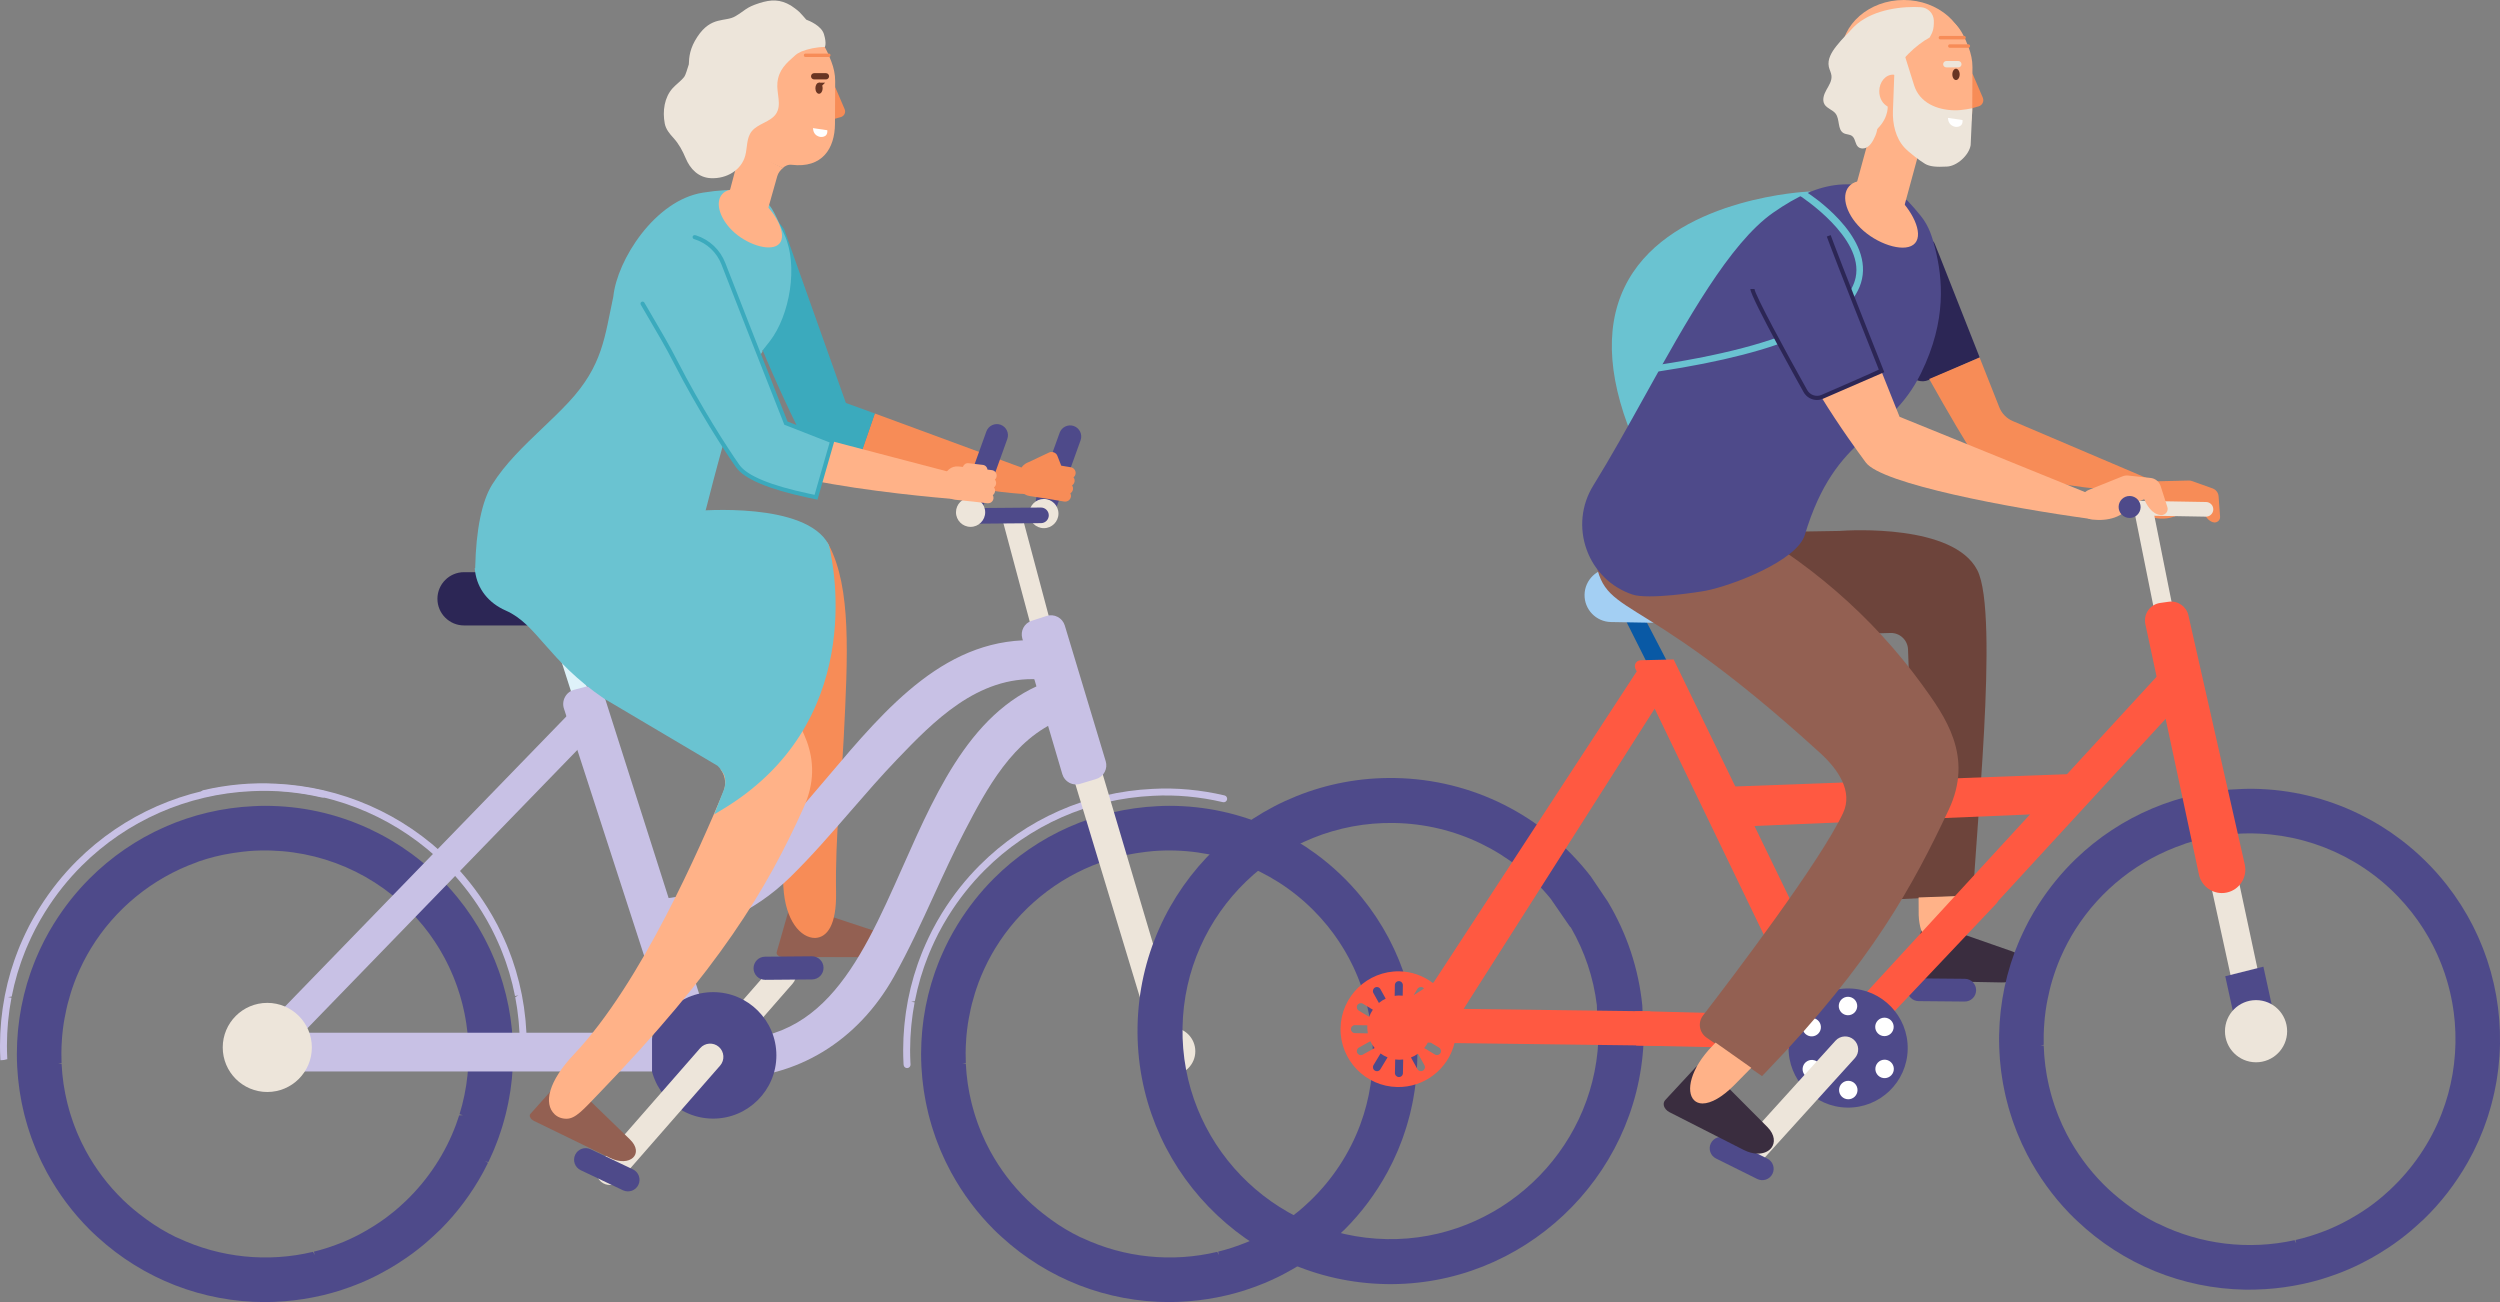 <?xml version="1.0" encoding="utf-8"?>
<!-- Generator: Adobe Illustrator 16.0.0, SVG Export Plug-In . SVG Version: 6.00 Build 0)  -->
<!DOCTYPE svg PUBLIC "-//W3C//DTD SVG 1.1//EN" "http://www.w3.org/Graphics/SVG/1.1/DTD/svg11.dtd">
<svg version="1.1" id="Layer_1" xmlns="http://www.w3.org/2000/svg" xmlns:xlink="http://www.w3.org/1999/xlink" x="0px" y="0px"
	 width="1687.164px" height="878.736px" viewBox="0 0 1687.164 878.736" enable-background="new 0 0 1687.164 878.736"
	 xml:space="preserve">
<rect x="0" y="0" width="1687.164" height="878.736" fill="#808080" stroke="none"/>
<g>
	<g>
		<g>
			<g>
				<path fill="#F78C57" d="M692.88,316.826l-102.488-37.771l-11.133,32.284c33.049,10.132,87.152,21.34,114.641,22.151
					L692.88,316.826z"/>
			</g>
			<g>
				<path fill="#C8C1E5" d="M352.813,717.092c-1.424-0.101-2.41-0.994-2.324-2.278c0.038-0.47,0.079-1.085,0.079-1.085
					c0.141-2.841,0.219-5.685,0.217-8.528c0.002-2.641-0.073-5.231-0.188-7.819l-0.107-1.779c-0.116-2.057-0.258-4.097-0.443-6.129
					l-0.192-1.896c-0.21-2.057-0.461-4.118-0.746-6.164l-0.226-1.58c-0.345-2.307-0.731-4.596-1.169-6.873l2.151-1.249l-2.297,0.452
					c-1.043-5.303-2.334-10.567-3.842-15.635l-0.31-0.986c-0.633-2.09-1.306-4.16-2.014-6.203l-0.808-2.264
					c-0.578-1.592-1.182-3.186-1.812-4.77l-1.125-2.809c-0.566-1.348-1.164-2.687-1.765-4.028c-1.184-2.641-2.428-5.261-3.75-7.851
					l-0.542-1.086c-0.829-1.602-1.71-3.182-2.596-4.762l-0.826-1.478c-0.954-1.655-1.929-3.296-2.935-4.922l-0.479-0.762
					c-7.045-11.25-15.345-21.653-24.666-30.914c-30.545-30.337-71.127-48.144-114.272-50.136
					c-15.964-0.876-32.106,0.669-47.615,4.289c-1.256,0.299-2.516-0.488-2.81-1.752c-0.293-1.256,0.489-2.513,1.75-2.812
					c15.943-3.716,32.667-5.313,48.914-4.399c44.283,2.047,85.962,20.33,117.335,51.492c9.572,9.507,18.098,20.191,25.333,31.751
					l0.486,0.772c1.04,1.684,2.042,3.359,3.014,5.057l0.744,1.32c1.02,1.819,1.927,3.449,2.779,5.094l0.554,1.11
					c1.359,2.669,2.643,5.36,3.854,8.071c0.617,1.371,1.229,2.748,1.815,4.143l1.154,2.88c0.645,1.63,1.268,3.264,1.863,4.907
					l0.828,2.321c0.729,2.106,1.42,4.231,2.071,6.374l0.315,1.018c1.55,5.207,2.881,10.613,3.951,16.063l0.151,0.822
					c0.447,2.331,0.845,4.688,1.201,7.057l0.172,1.225c0.353,2.502,0.607,4.617,0.826,6.744l0.198,1.947
					c0.188,2.086,0.338,4.179,0.452,6.289l0.11,1.829c0.123,2.651,0.195,5.317,0.195,8.001c0,2.943-0.078,5.869-0.224,8.787
					l-0.051,0.755C355.095,715.949,354.04,717.092,352.813,717.092z"/>
			</g>
			<g>
				<g>
					<path fill="#4E4A8A" d="M703.94,345.342c-3.889-1.395-5.926-5.719-4.527-9.609l15.706-43.684
						c1.399-3.887,5.723-5.922,9.609-4.523c3.889,1.398,5.924,5.719,4.527,9.605l-15.706,43.688
						C712.152,344.705,707.826,346.744,703.94,345.342z"/>
				</g>
				<g>
					<circle fill="#EDE5DA" cx="704.468" cy="346.591" r="9.852"/>
				</g>
			</g>
			<g>
				<path fill="#EDE5DA" d="M689.287,346.353l-13.768,0.619l24.21,90.421c1.02,3.869,4.575,6.215,7.903,5.203l0.684-0.209
					c3.327-1.012,5.217-5.008,4.199-8.881L689.287,346.353z"/>
			</g>
			<g>
				<path fill="#4E4A8A" d="M702.564,353.051l-43.507,0.363c-2.897,0.021-5.287-2.328-5.31-5.225
					c-0.025-2.897,2.326-5.289,5.223-5.311l43.508-0.363c2.897-0.024,5.287,2.324,5.312,5.221
					C707.812,350.638,705.461,353.025,702.564,353.051z"/>
			</g>
			<g>
				<path fill="#4E4A8A" d="M654.485,344.467c-3.888-1.396-5.926-5.724-4.527-9.609l15.706-43.684
					c1.397-3.887,5.721-5.923,9.609-4.527c3.888,1.398,5.924,5.723,4.527,9.609l-15.706,43.684
					C662.696,343.826,658.372,345.861,654.485,344.467z"/>
			</g>
			<g>
				<circle fill="#EDE5DA" cx="655.013" cy="345.712" r="9.852"/>
			</g>
			<g>
				<g>
					<g>
						<g>
							<g>
								<path fill="#936052" d="M592.05,628.834l-53.183-17.525c-2.621-0.861-5.808,0.129-6.333,1.969l-8.369,29.309
									c-0.488,1.705,1.578,3.277,4.312,3.281l56.987,0.071C600.436,645.957,605.344,633.211,592.05,628.834z"/>
							</g>
						</g>
					</g>
				</g>
			</g>
			<path fill="#F78C57" d="M559.4,367.906l-1.061-2.029l-42.186,38.752l0.057,0.843c0.094,1.381,9.371,138.571,12.469,193.139
				c1.286,22.7,11.646,34.384,21.37,34.384c8.165-0.295,14.567-8.694,14.183-30.82c-0.664-38.221,3.579-72.926,5.14-103.729
				C572.248,441.668,574.521,396.827,559.4,367.906z"/>
			<g>
				<path fill="#EDE5DA" d="M469.733,724.771c-3.707-3.238-4.087-8.922-0.847-12.631l52.654-60.223
					c3.24-3.709,8.924-4.09,12.631-0.851c3.705,3.242,4.086,8.926,0.846,12.631l-52.654,60.226
					C479.122,727.629,473.438,728.014,469.733,724.771z"/>
			</g>
			<g>
				<path fill="#4E4A8A" d="M548.034,660.994l-31.608,0.266c-4.315,0.036-7.844-3.43-7.88-7.748
					c-0.037-4.316,3.431-7.844,7.746-7.879l31.61-0.268c4.315-0.035,7.842,3.432,7.878,7.748
					C555.818,657.431,552.349,660.958,548.034,660.994z"/>
			</g>
			<g>
				<path fill="#C8C1E5" d="M715.313,457.385c-56.443,15.72-81.671,72.572-106.072,127.552
					c-29.56,66.597-57.479,129.481-137.927,114.149c-3.671-0.709-7.184-0.008-10.165,2.025c-3.118,2.117-5.31,5.488-6.025,9.246
					c-1.39,7.264,2.833,13.539,10.042,14.92c8.437,1.608,16.957,2.427,25.322,2.427c47.232-0.003,88.346-25.006,112.797-68.59
					c10.015-17.866,18.667-36.751,27.031-55.013c6.551-14.307,13.325-29.098,20.721-43.273
					c14.476-27.754,32.492-62.298,65.392-75.285l1.111-0.438v-28.344L715.313,457.385z"/>
				<path fill="#C8C1E5" d="M574.095,547.382c10.142-11.695,20.625-23.785,31.457-35.067c24.086-25.059,54.062-56.258,95.406-53.866
					c7.344,0.463,13.104-4.563,13.558-11.88c0.22-3.662-1.021-7.297-3.406-9.98c-2.349-2.641-5.595-4.148-9.383-4.355
					c-62.18-3.67-103.207,44.857-142.856,91.724c-35.288,41.704-68.618,81.104-114.516,82.638l-1.696,0.061v24.639l1.821-0.064
					c32.606-1.174,64.153-15.129,88.832-39.299C547.746,577.797,561.123,562.354,574.095,547.382z"/>
			</g>
			<g>
				<path fill="#4E4A8A" d="M346.076,703.079c-0.059-1.218-0.155-2.431-0.251-3.638l-0.172-2.267c-0.05-0.733-0.1-1.463-0.171-2.196
					c-0.187-1.932-0.436-3.844-0.69-5.755l-0.289-2.26c-0.302-2.082-0.667-4.143-1.044-6.21l-0.313-1.744
					c-0.416-2.129-0.886-4.225-1.383-6.321l-0.37-1.604c-0.514-2.086-1.082-4.146-1.676-6.215l-0.47-1.658
					c-0.6-1.993-1.248-3.969-1.915-5.937l-0.639-1.883c-0.662-1.868-1.369-3.712-2.093-5.545l-0.854-2.175
					c-0.712-1.727-1.466-3.435-2.231-5.133l-1.104-2.438c-0.756-1.608-1.552-3.192-2.359-4.775l-1.331-2.605
					c-0.826-1.545-1.688-3.068-2.552-4.57l-0.372-0.65c-0.363-0.645-0.726-1.281-1.105-1.919c-0.936-1.565-1.917-3.106-2.906-4.651
					l-1.437-2.235c-1.149-1.733-2.345-3.428-3.557-5.107l-1.102-1.552c-1.564-2.117-3.173-4.192-4.973-6.413
					c-8.997-11.044-19.379-20.917-30.908-29.391c-2.192-1.605-4.428-3.161-6.7-4.669l-0.592-0.378
					c-2.107-1.378-4.244-2.72-6.415-4.007l-0.683-0.399c-2.166-1.271-4.358-2.491-7.035-3.897c-2.194-1.152-4.415-2.252-6.664-3.307
					c0,0-0.4-0.395-0.854-0.395c-22.082-10.189-45.648-15.354-70.049-15.354c-2.626,0-5.235,0.096-7.81,0.234
					C129.261,546,89.989,563.348,60.429,592.912c-9.017,9.02-17.048,19.151-24.004,30.342l-0.326,0.522
					c-0.973,1.584-1.922,3.179-2.836,4.784l-0.807,1.444c-0.857,1.541-1.712,3.085-2.509,4.642l-0.527,1.061
					c-1.28,2.523-2.49,5.074-3.63,7.651c-0.58,1.306-1.158,2.616-1.712,3.94l-1.087,2.726c-0.607,1.538-1.192,3.089-1.849,4.908
					l-0.683,1.946c-0.689,1.997-1.34,4.015-2.06,6.396l-0.188,0.607c-1.47,4.973-2.721,10.104-3.719,15.233l-0.148,0.782
					c-0.423,2.218-0.797,4.453-1.128,6.699l-0.219,1.541c-0.277,1.992-0.514,4-0.723,6.018l-0.185,1.837
					c-0.182,1.979-0.319,3.968-0.429,5.968l-0.105,1.741c-0.114,2.52-0.183,5.043-0.183,7.616c0,2.77,0.073,5.541,0.21,8.311
					c0.036,0.687,0.09,1.37,0.144,2.057l0.155,2.121c0.091,1.342,0.182,2.68,0.313,4.016c0.1,1.027,0.228,2.046,0.359,3.063
					l0.26,2.106c0.118,0.986,0.238,1.973,0.38,2.955c0.186,1.245,0.404,2.473,0.623,3.705l0.274,1.576
					c0.16,0.929,0.318,1.861,0.501,2.791c0.267,1.341,0.57,2.68,0.959,4.384l0.154,0.687c0.223,0.99,0.443,1.982,0.692,2.979
					c0.303,1.203,0.636,2.396,1.086,4.028l0.178,0.641c0.308,1.118,0.616,2.229,0.952,3.339c0.288,0.946,0.598,1.88,0.905,2.819
					l0.264,0.801c0.475,1.441,0.948,2.886,1.466,4.324l1.053,2.79c0.639,1.683,1.289,3.363,1.982,5.021l0.887,2.054
					c0.816,1.879,1.655,3.758,2.543,5.619l0.635,1.285c1.008,2.061,2.054,4.114,3.15,6.15l0.331,0.594
					c7.682,14.063,17.302,26.921,28.595,38.211c1.785,1.783,3.614,3.498,5.451,5.149c30.923,28.272,71.032,43.841,112.939,43.841
					c3.974,0,8.116-0.175,13.035-0.549l0.737-0.061c8.115-0.662,16.215-1.922,24.093-3.74l1.566-0.359
					c4.027-0.976,7.706-1.997,11.245-3.114l1.712-0.584c3.059-1.003,6.077-2.097,9.051-3.271l0.827-0.328
					c0.692-0.266,1.388-0.537,2.079-0.821c3.143-1.306,6.237-2.72,9.278-4.207c1.142-0.559,2.267-1.143,3.849-1.968
					c2.216-1.164,4.399-2.367,6.558-3.62c1.735-1.011,3.456-2.054,5.168-3.132c2.115-1.334,4.203-2.709,6.246-4.132
					c1.32-0.915,2.635-1.833,3.938-2.794c2.62-1.939,5.182-3.943,7.683-6.021c0.863-0.723,1.71-1.463,2.559-2.211l0.677-0.594
					c2.226-1.951,4.404-3.951,6.523-6.016l0.649-0.594c0.327-0.295,0.649-0.588,0.958-0.894
					c11.329-11.325,20.968-24.22,28.889-38.74c1.126-2.085,2.196-4.192,3.23-6.31l-2.104-1.029l2.299,0.631l0.365-0.734
					c0.907-1.9,1.767-3.825,2.602-5.754l0.833-1.915c0.71-1.708,1.377-3.428,2.028-5.149l0.262-0.691
					c0.256-0.658,0.509-1.32,0.749-1.989c0.545-1.517,1.048-3.04,1.71-5.062c0.317-0.961,0.634-1.922,0.928-2.889
					c0.375-1.239,0.721-2.488,1.153-4.062l0.172-0.616c0.308-1.113,0.614-2.221,0.894-3.334c0.247-0.982,0.466-1.965,0.685-2.947
					l0.351-1.549c0.267-1.182,0.534-2.366,0.771-3.563c0.183-0.922,0.342-1.844,0.503-2.771l0.294-1.694
					c0.213-1.196,0.423-2.399,0.603-3.605c0.146-1.004,0.267-2.001,0.386-2.997l0.254-2.053c0.13-1.021,0.262-2.047,0.365-3.082
					c0.128-1.336,0.221-2.67,0.312-4.004l0.151-2.115c0.055-0.687,0.11-1.381,0.144-2.078c0.137-2.762,0.21-5.537,0.21-8.332
					l-0.025-0.975C346.247,707.905,346.194,705.484,346.076,703.079z M312.369,752.607l-2.508,0.139
					c-0.602,1.914-1.236,3.814-2.054,6.035c-7.123,19.348-18.827,37.192-33.846,51.613c-1.37,1.317-2.756,2.602-4.397,4.058
					c-1.006,0.886-2.015,1.772-3.045,2.634c-1.892,1.566-3.813,3.082-5.766,4.531c-1.238,0.918-2.506,1.801-3.766,2.68
					c-1.276,0.875-2.563,1.727-3.863,2.566c-1.79,1.148-3.607,2.267-5.452,3.334c-1.547,0.896-3.095,1.772-4.663,2.598
					c-1.183,0.627-2.372,1.239-3.572,1.83c-2.411,1.186-4.842,2.324-7.309,3.355l-2.26,0.887c-2.31,0.926-4.637,1.794-7.004,2.584
					l-1.874,0.637c-3.217,1.029-6.207,1.879-9.138,2.599l0.555,2.271l-1.173-2.132c-30.421,7.304-62.721,3.993-90.957-9.308
					l-1.662-0.689c-6.848-3.342-13.438-7.271-19.585-11.773l-1.771-1.313c-5.294-3.915-9.965-7.848-14.277-12.012
					c-9.969-9.706-18.357-20.749-25.025-32.989c-0.947-1.74-1.845-3.512-3.123-6.125c-0.752-1.572-1.462-3.167-2.155-4.766
					l-0.673-1.545c-0.578-1.384-1.117-2.786-1.649-4.188l-0.859-2.274c-0.376-1.043-0.723-2.1-1.07-3.156l-0.377-1.143
					c-0.245-0.751-0.493-1.495-0.721-2.253c-0.238-0.779-0.455-1.565-0.674-2.353l-0.304-1.093
					c-0.294-1.054-0.585-2.106-0.849-3.164l-0.667-2.89c-0.285-1.25-0.57-2.492-0.817-3.748l-0.459-2.569
					c-0.246-1.363-0.488-2.723-0.688-4.079l-0.324-2.559c-0.178-1.377-0.357-2.755-0.491-4.146l-0.165-2.143
					c-0.127-1.53-0.253-3.068-0.328-4.605l-2.338,0.114l2.326-0.599c-0.101-2.309-0.14-4.611-0.123-6.929
					c0.016-2.907,0.147-5.776,0.34-8.631l0.201-2.78c0.249-2.828,0.589-5.637,1.011-8.42c0.146-0.969,0.316-1.936,0.55-3.253
					c0.392-2.228,0.833-4.442,1.333-6.63c0.258-1.14,0.521-2.282,0.81-3.421c0.614-2.405,1.294-4.776,2.03-7.132
					c0.305-0.976,0.616-1.955,0.939-2.916c0.937-2.754,1.926-5.491,3.032-8.174l0.614-1.421c1.114-2.616,2.297-5.196,3.566-7.727
					l0.585-1.185c1.552-3.021,3.173-5.934,4.903-8.77c16.339-26.801,41.579-47.4,71.072-57.998l1.659-0.677
					c7.235-2.487,14.699-4.374,22.258-5.549l2.102-0.316c3.171-0.474,6.367-0.868,9.565-1.161
					c40.187-3.139,79.557,11.348,108.01,39.798c3.307,3.3,6.474,6.809,9.515,10.538c1.367,1.684,2.683,3.385,3.959,5.118l1.052,1.47
					c0.936,1.311,1.859,2.616,2.744,3.943l1.535,2.396c0.68,1.063,1.358,2.132,2.008,3.218l1.596,2.779
					c0.575,1.008,1.145,2.014,1.691,3.029c0.404,0.758,0.79,1.526,1.176,2.291l0.333,0.666c0.511,1.011,1.02,2.021,1.503,3.035
					c0.372,0.798,0.728,1.599,1.256,2.791c0.502,1.121,1,2.246,1.472,3.385c0.272,0.662,0.536,1.334,0.797,2.011l0.351,0.903
					c0.433,1.121,0.865,2.242,1.268,3.363c0.256,0.723,0.498,1.453,0.738,2.182l0.229,0.688c0.388,1.164,0.776,2.328,1.13,3.513
					c0.212,0.69,0.406,1.396,0.6,2.093l0.18,0.645c0.342,1.228,0.687,2.459,0.999,3.697c0.194,0.787,0.374,1.577,0.548,2.371
					l0.242,1.07c0.23,1.015,0.461,2.025,0.664,3.037c0.192,0.975,0.358,1.957,0.525,2.939l0.244,1.395
					c0.126,0.727,0.254,1.459,0.363,2.186c0.229,1.563,0.418,3.132,0.598,4.712l0.224,1.868c0.458,4.599,0.69,9.243,0.69,13.795
					c0,4.681-0.238,9.407-0.724,14.197c-0.226,2.203-0.509,4.385-0.834,6.553l-0.157,0.929c-0.306,1.922-0.639,3.829-1.025,5.729
					l-0.269,1.235c-0.387,1.808-0.792,3.612-1.248,5.403l-0.308,1.142c-0.48,1.822-0.986,3.642-1.543,5.435L312.369,752.607
					L312.369,752.607z"/>
				<path fill="#4E4A8A" d="M956.5,710.318c-0.013-2.413-0.066-4.834-0.182-7.239c-0.059-1.167-0.149-2.324-0.24-3.48l-0.182-2.392
					c-0.05-0.744-0.104-1.492-0.176-2.229c-0.18-1.875-0.42-3.723-0.688-5.755l-0.289-2.26c-0.302-2.082-0.666-4.146-1.046-6.2
					l-0.313-1.754c-0.417-2.129-0.886-4.225-1.381-6.321l-0.37-1.604c-0.515-2.086-1.082-4.146-1.676-6.215l-0.474-1.658
					c-0.596-1.993-1.242-3.969-1.911-5.926l-0.639-1.894c-0.664-1.868-1.367-3.72-2.096-5.556l-0.851-2.164
					c-0.71-1.727-1.467-3.435-2.235-5.139l-1.098-2.432c-0.758-1.608-1.552-3.188-2.36-4.775l-1.333-2.605
					c-0.828-1.545-1.687-3.068-2.552-4.57l-0.374-0.65c-0.361-0.645-0.723-1.281-1.104-1.919c-0.938-1.565-1.917-3.106-2.906-4.648
					l-1.438-2.238c-1.147-1.733-2.344-3.428-3.557-5.107l-1.104-1.552c-1.557-2.113-3.169-4.192-4.972-6.413
					c-8.986-11.04-19.37-20.913-30.903-29.391c-2.194-1.605-4.431-3.161-6.702-4.669l-0.595-0.378
					c-2.105-1.378-4.244-2.72-6.418-4.007l-1.192,2.01l0.514-2.406c-2.164-1.27-4.356-2.494-7.034-3.9
					c-2.196-1.152-4.415-2.252-6.664-3.307c0,0-0.4-0.395-0.853-0.395c-22.082-10.189-45.65-15.354-70.049-15.354
					c-2.63,0-5.235,0.096-7.812,0.234c-41.744,1.939-81.017,19.287-110.58,48.852c-9.017,9.022-17.048,19.155-24.007,30.345
					l-0.32,0.52c-0.974,1.584-1.92,3.179-2.835,4.784l-0.806,1.444c-0.858,1.541-1.712,3.085-2.513,4.642l-0.525,1.061
					c-1.279,2.523-2.489,5.074-3.63,7.651c-0.581,1.306-1.159,2.616-1.71,3.937c-0.322,0.775-0.628,1.559-1.087,2.729
					c-0.608,1.538-1.192,3.089-1.851,4.908l-0.684,1.939c-0.687,2-1.338,4.021-2.249,7.011c-1.463,4.951-2.714,10.08-3.719,15.233
					l-0.144,0.782c-0.422,2.218-0.797,4.453-1.134,6.709l-0.215,1.531c-0.276,1.992-0.52,4-0.722,6.018L622.329,696
					c-0.18,1.979-0.318,3.969-0.425,5.961l-0.105,1.741c-0.116,2.52-0.183,5.043-0.183,7.616c0,2.77,0.073,5.541,0.21,8.307
					c0.034,0.719,0.091,1.435,0.147,2.15l0.155,2.096c0.087,1.316,0.176,2.641,0.308,3.951c0.1,1.027,0.228,2.046,0.359,3.063
					l0.265,2.136c0.116,0.979,0.231,1.953,0.375,2.922c0.174,1.186,0.381,2.355,0.589,3.527l0.331,1.9
					c0.151,0.883,0.304,1.769,0.48,2.648c0.265,1.341,0.569,2.68,0.958,4.384l0.171,0.759c0.215,0.968,0.432,1.932,0.674,2.907
					c0.29,1.157,0.612,2.313,0.931,3.466l0.334,1.203c0.31,1.118,0.618,2.229,0.954,3.339c0.289,0.946,0.597,1.88,0.904,2.819
					l0.219,0.654c0.486,1.491,0.977,2.982,1.509,4.471l1.053,2.786c0.637,1.687,1.289,3.367,1.986,5.032l0.884,2.047
					c0.817,1.879,1.657,3.758,2.543,5.619l0.635,1.285c1.009,2.061,2.052,4.118,3.153,6.15l0.329,0.594
					c7.684,14.069,17.304,26.921,28.593,38.211c1.785,1.789,3.614,3.498,5.453,5.149c30.923,28.272,71.029,43.841,112.939,43.841
					c3.976,0,8.115-0.175,13.028-0.549l0.744-0.061c8.113-0.662,16.217-1.922,24.091-3.74l1.563-0.359
					c4.025-0.976,7.706-1.997,11.249-3.114l1.71-0.584c3.061-1.003,6.079-2.097,9.051-3.271l0.842-0.331
					c0.687-0.263,1.377-0.534,2.066-0.818c3.143-1.306,6.235-2.72,9.28-4.207c1.141-0.559,2.265-1.143,3.847-1.968
					c2.215-1.164,4.397-2.367,6.554-3.62c1.738-1.011,3.458-2.054,5.167-3.132c2.12-1.334,4.205-2.705,6.25-4.132
					c1.322-0.915,2.638-1.833,3.937-2.794c2.621-1.939,5.184-3.943,7.684-6.021c0.886-0.74,1.754-1.502,2.623-2.268l0.61-0.537
					c2.23-1.951,4.406-3.951,6.52-6.012l0.649-0.594c0.328-0.293,0.651-0.584,0.963-0.897
					c11.323-11.321,20.963-24.216,28.885-38.736c1.126-2.089,2.2-4.196,3.233-6.313l0.555-1.133c0.913-1.9,1.772-3.825,2.602-5.751
					l0.835-1.918c0.711-1.708,1.381-3.428,2.032-5.149l0.263-0.691c0.252-0.658,0.507-1.32,0.748-1.989
					c0.544-1.517,1.046-3.04,1.544-4.566l0.217-0.651c0.295-0.907,0.596-1.814,0.872-2.732c0.351-1.14,0.669-2.297,0.988-3.445
					l0.342-1.232c0.308-1.113,0.614-2.221,0.895-3.338c0.249-1,0.473-2.004,0.698-3.008l0.336-1.484
					c0.269-1.182,0.536-2.366,0.771-3.563c0.184-0.922,0.344-1.844,0.504-2.771l0.29-1.666c0.213-1.207,0.427-2.42,0.605-3.631
					c0.151-1.014,0.272-2.024,0.393-3.035l0.244-1.982c0.133-1.035,0.263-2.075,0.366-3.117c0.132-1.336,0.223-2.67,0.313-4.004
					l0.147-2.068c0.059-0.705,0.114-1.406,0.149-2.125c0.139-2.762,0.21-5.537,0.21-8.332L956.5,710.318z M822.646,846.957
					l-1.171-2.132c-30.421,7.307-62.721,3.997-90.955-9.308l-1.662-0.689c-6.848-3.342-13.436-7.271-19.583-11.773l-1.772-1.313
					c-5.303-3.919-9.974-7.851-14.277-12.012c-9.972-9.709-18.361-20.757-25.025-32.989c-0.945-1.74-1.847-3.512-2.714-5.292
					l-0.407-0.829c-0.754-1.573-1.465-3.171-2.16-4.776l-0.667-1.538c-0.58-1.384-1.12-2.786-1.651-4.188l-0.858-2.271
					c-0.411-1.143-0.793-2.311-1.219-3.598l-0.242-0.74c-0.242-0.74-0.486-1.478-0.71-2.218c-0.249-0.822-0.479-1.647-0.707-2.474
					l-0.302-1.086c-0.281-1.014-0.564-2.028-0.817-3.05l-0.667-2.89c-0.287-1.25-0.569-2.492-0.817-3.755l-0.459-2.563
					c-0.244-1.363-0.486-2.723-0.689-4.089l-0.279-2.215c-0.195-1.494-0.392-2.979-0.537-4.473l-0.178-2.303
					c-0.119-1.48-0.244-2.961-0.311-4.449l-2.338,0.11l2.324-0.599c-0.101-2.309-0.139-4.611-0.126-6.929
					c0.018-2.907,0.151-5.776,0.347-8.634l0.046-0.688c0.044-0.693,0.091-1.392,0.151-2.09c0.249-2.828,0.589-5.637,1.011-8.42
					c0.137-0.908,0.297-1.822,0.55-3.253c0.39-2.228,0.833-4.442,1.33-6.627c0.263-1.143,0.526-2.285,0.811-3.421
					c0.616-2.408,1.294-4.779,2.029-7.132c0.306-0.976,0.617-1.95,0.943-2.922c0.934-2.751,1.925-5.488,3.032-8.171l0.612-1.417
					c1.115-2.62,2.297-5.2,3.563-7.724l0.589-1.188c1.569-3.058,3.19-5.972,4.902-8.772c16.342-26.801,41.581-47.4,71.072-57.998
					l1.655-0.677c7.223-2.481,14.672-4.367,22.212-5.542l2.149-0.323c3.175-0.474,6.371-0.868,9.569-1.161
					c40.167-3.143,79.553,11.344,108.01,39.798c3.294,3.292,6.463,6.794,9.515,10.538c1.365,1.684,2.682,3.385,3.961,5.118
					l1.05,1.47c0.934,1.311,1.859,2.616,2.744,3.943l1.529,2.389c0.682,1.067,1.363,2.135,2.015,3.225
					c0.368,0.619,0.722,1.242,1.078,1.865l0.518,0.914c0.573,1.008,1.146,2.014,1.687,3.025c0.45,0.844,0.881,1.705,1.415,2.769
					c0.544,1.075,1.089,2.149,1.602,3.228c0.372,0.798,0.729,1.599,1.082,2.402l0.26,0.577c0.472,1.061,0.941,2.121,1.385,3.196
					c0.29,0.697,0.565,1.412,0.841,2.125l0.226,0.587c0.463,1.188,0.924,2.374,1.349,3.565l0.906,2.684
					c0.409,1.225,0.818,2.456,1.19,3.695c0.231,0.762,0.446,1.541,0.804,2.836c0.336,1.192,0.671,2.396,0.972,3.595
					c0.182,0.733,0.349,1.474,0.512,2.21l0.274,1.214c0.231,1.021,0.464,2.036,0.669,3.062c0.212,1.078,0.395,2.166,0.63,3.541
					l0.119,0.683c0.136,0.766,0.269,1.534,0.385,2.296c0.231,1.563,0.418,3.132,0.598,4.712l0.226,1.868
					c0.456,4.581,0.687,9.223,0.687,13.795c0,4.652-0.233,9.318-0.712,14.08c-0.228,2.246-0.514,4.467-0.847,6.67l-0.158,0.932
					c-0.303,1.922-0.641,3.834-1.018,5.713l-0.276,1.252c-0.38,1.805-0.788,3.609-1.24,5.386l-0.312,1.153
					c-0.482,1.825-0.987,3.641-1.544,5.438l-0.267,0.83c-0.605,1.907-1.238,3.811-2.057,6.035
					c-7.123,19.348-18.827,37.196-33.845,51.613c-1.37,1.317-2.756,2.602-4.406,4.062c-1.003,0.886-2.009,1.776-3.036,2.63
					c-1.893,1.566-3.815,3.075-5.769,4.531c-1.235,0.918-2.502,1.801-3.762,2.68c-1.276,0.875-2.563,1.727-3.864,2.566
					c-1.79,1.148-3.61,2.267-5.452,3.334c-1.543,0.896-3.093,1.772-4.666,2.605c-1.182,0.619-2.371,1.231-3.564,1.822
					c-2.417,1.186-4.842,2.324-7.312,3.355l-2.258,0.887c-2.312,0.926-4.639,1.794-7.006,2.584l-1.874,0.637
					c-3.219,1.029-6.208,1.879-9.141,2.599L822.646,846.957z"/>
			</g>
			<g>
				<path fill="#C8C1E5" d="M612.154,720.82c-1.223,0-2.251-0.949-2.333-2.185l-0.082-1.171c-0.146-2.911-0.222-5.837-0.222-8.756
					c0-2.708,0.073-5.37,0.192-8.029l0.112-1.832c0.114-2.104,0.26-4.196,0.448-6.281l0.196-1.943
					c0.219-2.129,0.471-4.243,0.763-6.35l0.229-1.616c0.351-2.374,0.746-4.729,1.19-7.062l0.151-0.822
					c1.063-5.451,2.383-10.854,3.922-16.064l0.184-0.588c0.779-2.569,1.462-4.701,2.19-6.805l0.813-2.311
					c0.598-1.646,1.214-3.284,1.854-4.907l1.146-2.876c0.583-1.402,1.192-2.779,1.803-4.153c1.207-2.712,2.482-5.405,3.83-8.064
					l0.548-1.114c0.849-1.647,1.748-3.277,2.655-4.9l0.849-1.52c0.963-1.688,1.959-3.371,2.986-5.043l0.333-0.531
					c7.342-11.813,15.808-22.492,25.315-32.006c31.162-31.163,72.56-49.449,116.57-51.492c16.037-0.926,32.732,0.68,48.568,4.402
					c1.26,0.295,2.039,1.555,1.744,2.812s-1.566,2.061-2.815,1.743c-15.4-3.611-31.547-5.156-47.257-4.284
					c-42.865,1.993-83.166,19.792-113.5,50.132c-9.255,9.254-17.495,19.657-24.493,30.914l-0.477,0.762
					c-0.995,1.623-1.97,3.26-2.91,4.912l-0.701,1.264c-1.003,1.801-1.879,3.385-2.705,4.982l-0.527,1.074
					c-1.32,2.602-2.559,5.222-3.731,7.859c-0.596,1.342-1.194,2.684-1.757,4.039l-1.116,2.801c-0.621,1.584-1.226,3.175-1.802,4.779
					l-0.796,2.246c-0.71,2.057-1.375,4.121-2.003,6.215l-0.312,0.996c-1.493,5.057-2.778,10.317-3.813,15.624l-2.445,0.359
					l2.299,0.435c-0.431,2.277-0.817,4.569-1.16,6.872l-0.221,1.577c-0.287,2.05-0.532,4.11-0.744,6.178l-0.19,1.897
					c-0.184,2.028-0.326,4.064-0.441,6.118l-0.107,1.783c-0.114,2.584-0.187,5.182-0.187,7.794c0,2.868,0.078,5.712,0.217,8.552
					l0.077,1.09c0.085,1.288-0.89,2.406-2.178,2.491C612.261,720.82,612.207,720.82,612.154,720.82z"/>
			</g>
			<g>
				<path fill="#C8C1E5" d="M0.308,715.529l-0.084-1.168C0.079,711.432,0,708.51,0,705.592c0-2.712,0.073-5.381,0.194-8.029
					l0.112-1.836c0.114-2.1,0.262-4.2,0.45-6.285l0.201-1.947c0.217-2.121,0.472-4.235,0.765-6.339l0.231-1.626
					c0.354-2.367,0.753-4.72,1.2-7.062l0.157-0.84c1.063-5.413,2.392-10.823,3.943-16.048l0.19-0.605
					c0.779-2.548,1.466-4.676,2.201-6.787l0.826-2.309c0.596-1.648,1.215-3.285,1.861-4.916c0.45-1.131,0.795-2,1.157-2.868
					c0.58-1.396,1.197-2.776,1.813-4.153c1.214-2.713,2.495-5.399,3.854-8.062l0.557-1.124c0.851-1.638,1.755-3.261,2.662-4.887
					l0.859-1.523c0.969-1.691,1.976-3.378,3.008-5.047l0.306-0.488c7.432-11.861,15.956-22.549,25.517-32.045
					c31.382-31.163,73.059-49.445,117.36-51.492c16.156-0.894,32.953,0.687,48.892,4.398c1.26,0.299,2.043,1.556,1.75,2.813
					c-0.295,1.263-1.557,2.043-2.81,1.754c-15.51-3.619-31.747-5.136-47.599-4.289c-43.155,1.994-83.737,19.796-114.292,50.133
					c-9.309,9.247-17.606,19.653-24.664,30.925l-0.472,0.751c-1.011,1.634-1.99,3.264-2.933,4.915l-0.836,1.491
					c-0.884,1.573-1.764,3.16-2.596,4.759l-0.541,1.089c-1.319,2.588-2.566,5.203-3.748,7.841c-0.602,1.342-1.199,2.687-1.767,4.043
					c-0.353,0.84-0.687,1.687-1.02,2.534c-0.733,1.847-1.338,3.438-1.918,5.043l-0.803,2.25c-0.714,2.057-1.383,4.124-2.016,6.206
					l-0.313,0.993c-1.506,5.075-2.799,10.339-3.839,15.635l-2.448,0.353l2.301,0.438c-0.433,2.278-0.824,4.563-1.167,6.872
					l-0.228,1.584c-0.284,2.043-0.533,4.101-0.743,6.172l-0.196,1.894c-0.183,2.024-0.325,4.067-0.439,6.118l-0.108,1.779
					c-0.116,2.591-0.188,5.189-0.188,7.798c0,2.872,0.078,5.712,0.217,8.556l0.048,0.684l-2.304,0.555L0.308,715.529z"/>
			</g>
			<g>
				<polygon fill="#DEF2F9" points="365.215,403.853 417.161,565.54 427.779,560.967 377.278,405.561 				"/>
			</g>
			<path fill="#C8C1E5" d="M407.851,469.943c-1.611-5.057-6.914-7.986-12.041-6.627l-8.251,2.161
				c-2.689,0.697-4.903,2.427-6.235,4.865c-1.333,2.435-1.593,5.235-0.739,7.872l77.851,239.998l25.517-9.461L407.851,469.943z"/>
			<path fill="#2C2655" d="M380.871,386.136H313.18c-9.912,0-17.977,8.064-17.977,17.979c0,9.912,8.065,17.978,17.977,17.978h67.691
				c9.912,0,17.979-8.065,17.979-17.978C398.85,394.2,390.783,386.136,380.871,386.136z"/>
			<g>
				<polygon fill="#EDE5DA" points="800.025,710.628 743.676,520.82 724.769,526.06 780.648,710.628 				"/>
				<path fill="#EDE5DA" d="M781.951,708.869h15.722l-55.19-185.896l-15.512,4.292L781.951,708.869z"/>
			</g>
			<g>
				<circle fill="#EDE5DA" cx="790.596" cy="709.475" r="16.083"/>
			</g>
			<path fill="#4E4A8A" d="M481.279,669.557c-23.536,0-42.678,19.145-42.678,42.68c0,23.533,19.142,42.677,42.678,42.677
				c23.532,0,42.677-19.144,42.677-42.677C523.956,688.701,504.811,669.557,481.279,669.557z"/>
			<g>
				<path fill="#EDE5DA" d="M405.587,797.494c-3.707-3.239-4.087-8.924-0.847-12.628l67.77-77.513
					c3.241-3.709,8.924-4.09,12.629-0.848c3.707,3.239,4.087,8.924,0.847,12.628l-67.77,77.517
					C414.976,800.355,409.293,800.736,405.587,797.494z"/>
			</g>
			<g>
				<path fill="#4E4A8A" d="M420.434,803.277l-28.549-13.564c-3.898-1.85-5.559-6.513-3.705-10.41
					c1.851-3.896,6.511-5.555,10.41-3.705l28.549,13.564c3.899,1.85,5.558,6.513,3.705,10.41
					C428.993,803.469,424.331,805.127,420.434,803.277z"/>
			</g>
			<path fill="#C8C1E5" d="M746.204,513.721l-27.606-91.574c-0.762-2.521-2.466-4.588-4.803-5.809
				c-2.336-1.225-5.008-1.452-7.51-0.637l-10.004,3.238c-5.054,1.63-7.837,6.908-6.335,12.004l26.982,91.528
				c0.733,2.481,2.389,4.527,4.663,5.755c1.429,0.772,2.993,1.168,4.573,1.168c0.933,0,1.871-0.139,2.791-0.413l10.796-3.246
				c2.466-0.74,4.495-2.398,5.714-4.669C746.686,518.795,746.949,516.189,746.204,513.721z"/>
			<g>
				<path fill="#3BAABD" d="M570.871,271.961l-41.675-117.199c-13.421-20.881-45.931-14.94-41.114,10.535
					c1.719,8.865,13.366,39.053,25.379,68.148c11.266,27.283,24.292,54.582,28.321,61.451c2.411,4.113,17.393,10.285,37.477,16.442
					l11.133-32.284L570.871,271.961z"/>
			</g>
			<path fill="#F78C57" d="M725.851,319.809c0.178-0.996-0.05-2.014-0.643-2.854c-0.614-0.869-1.539-1.445-2.605-1.623l-6.417-1.074
				l-2.628-6.699c-0.792-2.021-3.251-3.067-5.356-2.281c0,0-14.083,6.638-14.167,6.674c-3.169,1.117-5.484,3.79-6.08,7.139
				l-0.851,5.303c-0.383,2.385,0.22,4.787,1.703,6.756c1.479,1.957,3.645,3.246,6.1,3.619c0,0,12.816,1.939,13.009,1.986
				l10.196,1.709c0.229,0.039,0.458,0.06,0.684,0.06c1.896,0,3.582-1.331,3.917-3.218c0.146-0.818,0.018-1.646-0.363-2.384
				c0.915-0.584,1.552-1.513,1.742-2.569c0.172-0.976-0.046-1.958-0.604-2.78c0.884-0.587,1.5-1.498,1.684-2.538
				c0.183-1.021-0.075-2.078-0.699-2.918C725.2,321.525,725.693,320.713,725.851,319.809z"/>
			<path fill="#FFB288" d="M671.419,323.66c0.626-0.576,1.057-1.374,1.166-2.281c0.118-0.979-0.158-1.951-0.774-2.73
				c-0.614-0.775-1.491-1.27-2.47-1.381l-2.898-0.348c-0.212-1.62-1.435-2.977-3.132-3.176l-9.675-1.143
				c-1.751-0.209-3.262,0.873-3.822,2.502l-2.995-0.299c-2.31-0.242-4.571,0.441-6.379,1.919c-1.804,1.478-2.929,3.556-3.162,5.862
				l-0.52,5.125c-0.484,4.775,3.007,9.061,7.787,9.549l12.216,1.26l9.588,1.128c1.262,0.028,2.063-0.245,2.723-0.769
				c0.78-0.616,1.272-1.495,1.388-2.471c0.094-0.818-0.08-1.602-0.459-2.26c0.81-0.591,1.381-1.498,1.505-2.566
				c0.112-0.946-0.141-1.886-0.715-2.65c0.769-0.588,1.308-1.478,1.431-2.51C672.341,325.396,672.026,324.411,671.419,323.66z"/>
			<polygon fill="#C8C1E5" points="440.033,723.113 440.033,696.972 204.521,696.972 391.548,504.136 392.289,503.377 
				384.847,480.781 175.566,696.563 174.343,697.818 175.382,698.826 175.382,723.113 			"/>
			<g>
				<circle fill="#EDE5DA" cx="180.387" cy="706.877" r="30.07"/>
			</g>
			<g>
				<g>
					<g>
						<g>
							<g>
								<path fill="#936052" d="M425.075,768.914l-40.216-38.968c-1.98-1.919-5.28-2.417-6.558-0.989l-20.313,22.721
									c-1.184,1.324-0.011,3.638,2.449,4.834l51.248,24.92C425.151,787.98,435.125,778.652,425.075,768.914z"/>
							</g>
						</g>
					</g>
				</g>
			</g>
			<path fill="#FFB288" d="M522.971,464.922c-1.904-2.53-3.854-5.021-5.819-7.492l-1.787-2.245l-29.06,63.928l0.518,0.804
				c2.83,4.385,3.324,9.842,1.324,14.589c-15.211,36.124-55.064,128.78-100.733,176.935c-17.454,18.404-20.618,33.355-13.149,40.513
				c1.954,1.876,4.671,3.05,8.075,3.05c6.132,0,11.361-6.214,21.509-16.703c81.47-84.217,113.631-138.165,138.445-193.152
				C557.69,511.033,539.245,486.536,522.971,464.922z"/>
			<path fill="#6AC3D1" d="M559.681,369.177c0.158-0.206-0.484-1.72-0.484-1.72c-15.423-29.006-87.111-22.869-90.06-22.6
				l-78.834,2.766v7.179l-0.741,0.719c-3.407,3.317-8.346,4.748-13.553,3.95l-0.293,1.346l0.082-1.252
				c-0.114-0.008-0.301-0.043-0.582-0.107c-3.28,0.277-8.905,3.381-18.619,8.841c-11.777,6.616-27.896,15.646-34.119,15.275
				l-2.138-0.143l0.281,2.121c1.579,11.909,8.938,21.319,20.73,26.508c21.159,9.293,28.483,33.747,66.41,59.458l76.475,45.271
				c0.922,0.84,1.772,1.864,2.591,3.132l1.744,2.694c1.947,5.011,0.146,9.798,0.03,10.087l-6.622,16.877l4.397-2.609
				C584.701,488.679,562.822,382.292,559.681,369.177z"/>
			<g>
				<path fill="#FFB288" d="M547.977,324.094c36.213,7.51,86.222,11.963,94.918,12.625l0.623-17.451l-87.12-22.834L547.977,324.094z
					"/>
			</g>
			<path fill="#6AC3D1" d="M511.797,240.129c0.098,0.296,0.186,0.57,0.274,0.848c0.785-1.253,1.623-2.467,2.516-3.645
				c-0.061-0.188-0.118-0.363-0.18-0.563c0.386-0.487,0.758-0.957,1.174-1.48c1.157-1.452,2.433-3.057,3.892-4.933
				c13.603-17.519,19.395-51.275,9.899-71.929c-10.065-21.892-11.884-35.213-55.007-28.412
				c-32.305,5.079-57.947,45.453-60.449,70.121c-5.885,27.191-7.034,46.541-30.282,71.434c-5.54,5.93-11.679,11.78-17.615,17.442
				c-12.366,11.791-25.15,23.978-33.919,38.093c-6.878,11.064-10.82,30.365-11.398,55.803c-0.014,0.654-0.023,1.078-0.023,1.142
				l-0.213,1.245l1.112,0.599c0.281,0.149,30.177,15.147,104.689,15.617c16.213,0,31.485-9.339,39.637-23.945l0.602-1.16
				c3.1-5.99,8.879-28.526,15.001-52.382c3.111-12.129,11.206-40.238,10.827-40.915c2.89-10.179,5.511-18.407,7.47-22.372
				C505.357,249.512,508.226,244.873,511.797,240.129z"/>
			<path fill="#6AC3D1" d="M530.392,285.557c-4.823-12.221-28.053-71.109-42.209-107.59c-3.293-8.495-10.154-14.977-18.825-17.777
				c-8.693-2.818-18.071-1.569-25.75,3.414c-13.819,8.969-18.204,27.112-9.958,41.326l4.995,8.557
				c5.988,10.2,12.172,20.756,16.98,30.178c16.252,31.778,34.716,60.254,42.221,70.871c5.399,7.641,21.476,14.357,47.771,19.959
				l5.093,1.082l10.873-37.818L530.392,285.557z"/>
			<g>
				<path fill="#3BAABD" d="M551.693,337.213l11.583-40.303l-31.804-12.436l-0.545-1.373
					c-18.532-46.986-32.469-82.527-41.445-105.64c-3.447-8.891-10.624-15.675-19.698-18.606c-1.254-0.428-2.039-0.021-2.303,0.687
					c-0.25,0.729,0.132,1.526,0.851,1.79c0.219,0.064,0.425,0.129,0.633,0.192c8.236,2.662,14.779,8.837,17.92,16.94
					c8.965,23.12,22.915,58.668,41.445,105.662l0.982,2.512l0.566,0.214l30.015,11.737l-10.165,35.349l-3.817-0.804
					c-25.947-5.531-41.728-12.065-46.92-19.404c-7.47-10.57-25.881-38.939-42.121-70.697c-4.931-9.652-11.355-20.604-17.027-30.259
					l-4.984-8.56c-0.381-0.666-1.221-0.871-1.918-0.502c-0.666,0.392-0.883,1.246-0.502,1.922l4.995,8.561
					c5.661,9.619,12.063,20.524,16.95,30.102c16.315,31.9,34.813,60.422,42.317,71.046c5.616,7.929,21.977,14.831,48.622,20.518
					L551.693,337.213z"/>
			</g>
			<g>
				<path fill="#FFB288" d="M559.43,46.229c0,19.906-18.537,36.047-41.404,36.047c-22.867,0-41.404-16.141-41.404-36.047
					c0-19.905,18.538-36.042,41.404-36.042C540.893,10.187,559.43,26.323,559.43,46.229z"/>
				<path fill="#F78C57" d="M570.025,73.688l-6.369-14.855l-4.817,22.578l8.64-2.409C569.758,78.363,570.958,75.865,570.025,73.688z
					"/>
				<path fill="#FFB288" d="M561.075,41.635c-2.203-5.805-4.976-12.314-9.517-16.18l-18,10.499
					c-19.233,12.335-21.404,23.739-21.404,23.739c-0.397,0.224-0.748,0.003-1.159,0c-5.045-0.025-9.159,4.883-9.189,10.961
					c-0.023,4.492,2.19,8.364,5.383,10.094l-2.463,4.541l-8.045,13.717l31.583,14.422c1.566-1.566,3.717-2.492,6.075-2.214
					c20.543,2.435,29.074-10.983,29.156-27.696l0.139-28.74C563.655,50.098,562.63,45.721,561.075,41.635z"/>
				<path fill="#FFB288" d="M528.374,113.424l-27.841-14.418c-0.169,0.025-10.264,38.21-10.264,38.21
					c7.876,3.815,16.827,7.673,25.7,12.022l8.567-30.319C525.142,116.77,526.589,114.84,528.374,113.424z"/>
				<path fill="#FFFFFF" d="M548.628,86.453c0.164,2.296,1.057,5.09,4.751,5.919c0,0,5.42,0.939,4.952-4.484L548.628,86.453z"/>
				<path fill="#693523" d="M557.405,49.375h-7.958c-1.164,0-2.116,0.951-2.116,2.114c0,1.164,0.952,2.114,2.116,2.114h7.958
					c1.164,0,2.116-0.95,2.116-2.114C559.521,50.326,558.569,49.375,557.405,49.375z"/>
				<g>
					<path fill="#693523" d="M538.01,23.818c-0.11-4.724-3.885-8.57-8.599-8.866c-23.239-1.448-75.486,7.648-43.337,71.22
						c2.651,5.239,6.168,9.588,10.444,12.855c11.772-8.378,10.861-18.193,10.861-18.193c-3.292-1.673-5.597-5.602-5.574-10.18
						c0.03-6.078,4.145-10.986,9.189-10.961c0.411,0.003,0.762,0.224,1.159,0.291c1.642-8.918,14.928-20.617,23.073-24.909
						C536.93,31.961,538.156,30.11,538.01,23.818z"/>
				</g>
				<path fill="#F78C57" d="M559.428,38.445h-15.907c-0.571,0-1.039-0.467-1.039-1.039c0-0.775,0.468-1.242,1.039-1.242h15.907
					c0.571,0,1.04,0.467,1.04,1.039C560.468,37.979,560,38.445,559.428,38.445z"/>
				<ellipse fill="#693523" cx="552.717" cy="59.529" rx="2.441" ry="3.755"/>
				<polygon fill="#693523" points="552.716,55.774 556.868,55.774 554.309,58.334 				"/>
				<path fill="#EDE5DA" d="M556.042,23.031c-1.71-5.619-9.65-8.919-11.916-9.759c-1.525-1.737-3.004-3.517-4.632-5.157
					c-1.514-1.523-5.73-4.377-5.73-4.377c-7.246-4.279-13.382-4.183-21.415-1.599c-9.182,2.954-9.188,4.766-16.041,8.809
					c-6.978,4.118-16.245-0.317-25.623,13.795c-5.154,7.751-5.646,13.616-5.826,18.714c-1.178,3.615-2.173,7.175-3.042,8.32
					c-2.215,2.934-5.388,4.99-7.848,7.717c-5.653,6.277-6.931,15.557-5.351,23.852c0.735,3.859,3.21,6.838,5.887,9.767
					c3.628,3.968,6.173,8.733,8.25,13.695c2.999,7.168,8.542,13.019,16.921,13.432c10.795,0.526,20.655-5.487,23.264-15.183
					c1.491-5.553,0.71-11.895,4.406-16.486c4.146-5.143,12.601-6.234,16.306-11.658c4.145-6.072,0.276-14.002,1.005-21.145
					c0.892-8.717,5.955-13.111,12.078-18.496c1.137-1,2.036-1.502,4.114-2.514c4.716-1.811,9.969-2.996,15.8-3.053
					C556.65,31.705,558.042,29.598,556.042,23.031z"/>
			</g>
			<path fill="#FFB288" d="M514.333,135.971c9.819,8.549,16.818,22.511,11.72,28.365c-5.096,5.854-20.357,1.381-30.179-7.168
				c-9.819-8.549-13.649-20.227-8.551-26.08C492.42,125.236,504.512,127.422,514.333,135.971z"/>
		</g>
		<g>
			<path fill="#3A2D3F" d="M1357.951,642.059l-51.94-18.143c-2.1-0.73-4.588-0.599-6.481,0.362c-1.31,0.662-2.239,1.69-2.605,2.897
				l-8.734,28.646c-0.374,1.231-0.146,2.513,0.648,3.602c1.121,1.541,3.214,2.488,5.595,2.531c0,0,55.98,1.066,56.02,1.066
				c9.983,0.179,15.45-4.857,16.304-9.615C1367.433,649.644,1365.475,644.686,1357.951,642.059z"/>
			<path fill="#6AC3D1" d="M1221.96,130.649l-0.264-1.396l-1.417,0.054c-0.843,0.036-84.292,3.841-118.182,54.476
				c-17.777,26.564-19.026,61.162-3.705,102.827l0.581,1.581l1.569-0.616C1101.949,287.023,1241.097,231.221,1221.96,130.649z"/>
			<path fill="#2C2655" d="M1334.576,237.566c-28.803-73.252-29.074-73.579-29.27-73.828c-6.897-8.396-18.678-9.873-30.017-3.752
				c-11.446,6.18-20.731,19.803-16.329,33.89c2.175,6.854,20.842,41.904,29.565,58.126c2.517,4.681,8.2,6.596,13.058,4.436
				l34.405-15.272L1334.576,237.566z"/>
			<g>
				<path fill="#F78C57" d="M1335.978,241.289l-34.028,14.482c11.681,20.881,26.875,46.915,31.64,53.232
					c4.659,5.659,55.022,20.913,97.329,21.668c9.304,0.17,17.037-0.424,23.244-1.737l0.708-3.677l-96.557-41.11
					c-4.139-1.758-7.399-5.104-9.051-9.282L1335.978,241.289z"/>
			</g>
			<path fill="#4E4A8A" d="M1687.148,703.367c0.029-2.438,0.021-4.875-0.057-7.313c-0.035-1.203-0.11-2.392-0.186-3.584
				l-0.131-2.313c-0.039-0.766-0.078-1.527-0.139-2.289c-0.153-1.949-0.371-3.886-0.592-5.822l-0.252-2.281
				c-0.264-2.107-0.598-4.192-0.943-6.285l-0.285-1.769c-0.381-2.153-0.818-4.285-1.281-6.413l-0.345-1.609
				c-0.48-2.117-1.019-4.214-1.58-6.307l-0.445-1.688c-0.569-2.021-1.185-4.024-1.825-6.014l-0.612-1.922
				c-0.634-1.897-1.313-3.77-2.011-5.639l-0.826-2.202c-0.684-1.759-1.416-3.491-2.16-5.229l-1.068-2.474
				c-0.732-1.637-1.509-3.253-2.291-4.854l-0.307-0.634c-0.327-0.676-0.654-1.352-0.993-2.025c-0.804-1.572-1.647-3.121-2.495-4.665
				l-1.441-2.612c-0.921-1.602-1.879-3.178-2.847-4.74l-0.466-0.762c-0.313-0.514-0.627-1.029-0.951-1.531
				c-1.128-1.766-2.303-3.498-3.498-5.217l-1.082-1.58c-1.537-2.164-3.129-4.293-4.9-6.57c-8.88-11.297-19.18-21.454-30.665-30.209
				c-2.192-1.666-4.417-3.278-6.67-4.826l-0.602-0.402c-2.103-1.435-4.235-2.826-6.406-4.168l-0.683-0.406
				c-2.161-1.32-4.35-2.594-7.029-4.064c-2.214-1.213-4.463-2.377-7.047-3.644c-22.24-10.823-46.094-16.536-70.896-16.978
				c-2.651-0.049-5.281,0.004-7.887,0.097c-42.164,1.21-82.11,18.013-112.477,47.321c-9.261,8.934-17.546,19.02-25.109,30.711
				c-1.011,1.58-1.997,3.175-2.947,4.776l-0.84,1.448c-0.893,1.541-1.779,3.082-2.619,4.641l-0.552,1.061
				c-1.331,2.527-2.598,5.076-3.797,7.652c-0.609,1.307-1.221,2.616-1.794,3.943c-0.381,0.872-0.744,1.755-1.146,2.73
				c-0.644,1.544-1.264,3.104-1.858,4.669l-0.826,2.203c-0.729,2.007-1.423,4.028-2.079,6.075l-0.316,0.957
				c-1.57,4.994-2.926,10.15-4.025,15.308l-0.164,0.79c-0.462,2.232-0.882,4.478-1.26,6.737l-0.246,1.556
				c-0.316,2.008-0.598,4.025-0.84,6.054l-0.221,1.861c-0.217,1.993-0.391,3.997-0.537,6.011l-0.139,1.756
				c-0.16,2.533-0.274,5.089-0.32,7.68c-0.05,2.797-0.025,5.595,0.064,8.385c0.024,0.719,0.064,1.435,0.11,2.146l0.114,2.075
				c0.067,1.356,0.135,2.712,0.242,4.071c0.085,1.039,0.2,2.068,0.31,3.096l0.235,2.222c0.1,0.964,0.195,1.933,0.324,2.894
				c0.164,1.256,0.359,2.498,0.555,3.744l0.274,1.74c0.135,0.896,0.274,1.794,0.438,2.69c0.231,1.292,0.495,2.566,0.765,3.848
				l0.292,1.417c0.2,0.964,0.396,1.928,0.62,2.889c0.26,1.133,0.552,2.254,0.84,3.375l0.285,1.113
				c0.313,1.214,0.626,2.424,0.972,3.638c0.267,0.937,0.552,1.861,0.84,2.79l0.228,0.736c0.466,1.517,0.932,3.029,1.441,4.527
				c0.242,0.709,0.498,1.41,0.751,2.111l0.267,0.736c0.616,1.709,1.239,3.413,1.912,5.114l0.857,2.071
				c0.787,1.915,1.598,3.826,2.466,5.719l0.616,1.307c0.982,2.104,1.997,4.196,3.068,6.268l0.324,0.605
				c7.502,14.328,16.98,27.479,28.173,39.078c1.769,1.833,3.584,3.595,5.41,5.296c30.704,29.085,70.904,45.521,113.199,46.271
				c3.986,0.072,8.293-0.031,13.201-0.323l0.708-0.039c8.189-0.523,16.386-1.647,24.365-3.343l1.602-0.342
				c4.097-0.91,7.829-1.871,11.406-2.939l1.74-0.551c3.104-0.965,6.172-2.015,9.193-3.146l0.883-0.328
				c0.69-0.252,1.381-0.505,2.071-0.779c3.107-1.228,6.289-2.602,9.445-4.078c1.129-0.53,2.246-1.086,3.367-1.645l0.545-0.273
				c2.256-1.129,4.484-2.311,6.68-3.535c1.776-0.985,3.527-2.01,5.274-3.067c2.161-1.306,4.289-2.655,6.386-4.058
				c1.349-0.904,2.69-1.808,4.014-2.751c2.681-1.907,5.307-3.883,7.866-5.94c0.914-0.729,1.808-1.49,2.708-2.249l0.608-0.52
				c2.278-1.929,4.517-3.907,6.694-5.962l0.694-0.611c0.324-0.277,0.641-0.555,0.95-0.851c11.631-11.226,21.593-24.066,29.85-38.587
				c1.175-2.079,2.296-4.186,3.374-6.307l0.588-1.133c0.95-1.903,1.851-3.825,2.729-5.762l0.872-1.918
				c0.751-1.712,1.456-3.438,2.143-5.164l0.277-0.691c0.271-0.661,0.538-1.323,0.79-1.988c0.577-1.523,1.11-3.055,1.645-4.588
				l0.245-0.709c0.31-0.889,0.623-1.783,0.915-2.687c0.398-1.224,0.762-2.46,1.374-4.53c0.345-1.172,0.69-2.335,1.011-3.517
				c0.271-1.004,0.516-2.011,0.758-3.019l0.353-1.445c0.299-1.206,0.591-2.412,0.857-3.633c0.199-0.915,0.374-1.837,0.548-2.755
				l0.335-1.726c0.235-1.211,0.474-2.421,0.677-3.645c0.16-0.982,0.295-1.965,0.434-2.947l0.303-2.133
				c0.149-1.031,0.299-2.066,0.42-3.106c0.16-1.356,0.277-2.72,0.392-4.079l0.192-2.106c0.063-0.69,0.131-1.378,0.178-2.075
				c0.188-2.787,0.313-5.584,0.363-8.406L1687.148,703.367z M1549.631,838.988l-1.114-2.032
				c-30.882,6.845-63.493,2.915-91.806-11.051l-1.604-0.694c-6.951-3.541-13.617-7.68-19.813-12.41l-1.612-1.238
				c-5.278-4.051-9.93-8.107-14.218-12.403c-9.909-9.993-18.194-21.312-24.714-33.804c-0.925-1.779-1.801-3.588-2.648-5.399
				l-0.402-0.851c-0.733-1.605-1.42-3.231-2.093-4.869l-0.651-1.568c-0.559-1.406-1.082-2.834-1.594-4.268l-0.826-2.303
				c-0.388-1.15-0.748-2.314-1.164-3.666l-0.192-0.615c-0.246-0.795-0.495-1.592-0.719-2.393c-0.231-0.805-0.441-1.619-0.651-2.431
				l-0.267-1.042c-0.281-1.079-0.563-2.158-0.812-3.239l-0.644-3.043c-0.26-1.231-0.516-2.463-0.737-3.694l-0.409-2.563
				c-0.225-1.396-0.449-2.791-0.63-4.193l-0.238-2.191c-0.171-1.531-0.349-3.061-0.47-4.592l-0.114-2.018
				c-0.107-1.605-0.214-3.211-0.26-4.815l-2.217,0.063l2.213-0.563c-0.061-2.33-0.057-4.665,0-7.004
				c0.064-2.932,0.253-5.84,0.499-8.719l0.252-2.809c0.303-2.861,0.701-5.691,1.175-8.496c0.171-1.01,0.366-2.018,0.616-3.281
				c0.434-2.249,0.921-4.473,1.466-6.68c0.281-1.15,0.569-2.299,0.879-3.445c0.662-2.416,1.392-4.805,2.182-7.175
				c0.324-0.979,0.655-1.962,1.004-2.929c0.993-2.777,2.046-5.521,3.207-8.204l0.651-1.431c1.174-2.631,2.417-5.215,3.74-7.748
				l0.62-1.192c1.63-3.04,3.32-5.954,5.114-8.787c17.001-26.804,42.897-47.179,72.91-57.361l1.612-0.634
				c7.428-2.406,15.069-4.195,22.785-5.246l2.032-0.267c3.214-0.423,6.452-0.769,9.691-1.003
				c40.701-2.467,80.249,12.9,108.508,42.182c3.285,3.405,6.425,7.008,9.432,10.833c1.353,1.723,2.651,3.47,3.908,5.235l1.039,1.52
				c0.922,1.332,1.833,2.67,2.701,4.025l1.388,2.257c0.716,1.16,1.424,2.317,2.097,3.487c0.396,0.684,0.769,1.378,1.146,2.072
				l0.317,0.58c0.595,1.088,1.188,2.182,1.755,3.285c0.391,0.762,0.765,1.537,1.135,2.313l0.289,0.598
				c0.516,1.064,1.031,2.129,1.516,3.203c0.353,0.787,0.687,1.58,1.221,2.841c0.487,1.142,0.972,2.288,1.424,3.448
				c0.295,0.744,0.569,1.498,1.035,2.766c0.445,1.207,0.891,2.416,1.299,3.634c0.242,0.723,0.471,1.444,0.694,2.171l0.171,0.549
				c0.392,1.252,0.783,2.502,1.139,3.754c0.199,0.705,0.381,1.417,0.566,2.125l0.225,0.865c0.306,1.186,0.615,2.37,0.889,3.555
				c0.182,0.783,0.342,1.57,0.506,2.356l0.214,1.043c0.221,1.063,0.444,2.124,0.637,3.185c0.175,0.994,0.331,2.001,0.484,3.004
				l0.206,1.339c0.121,0.758,0.238,1.513,0.338,2.264c0.203,1.583,0.367,3.175,0.52,4.772l0.192,1.9
				c0.385,4.662,0.534,9.36,0.452,13.963c-0.085,4.736-0.409,9.51-0.986,14.336c-0.27,2.224-0.598,4.43-0.964,6.608l-0.178,0.95
				c-0.342,1.936-0.716,3.861-1.14,5.776l-0.291,1.242c-0.424,1.822-0.865,3.638-1.353,5.421l-0.339,1.164
				c-0.52,1.836-1.063,3.662-1.654,5.463l-0.292,0.844c-0.645,1.918-1.317,3.828-2.186,6.067
				c-7.556,19.437-19.71,37.274-35.152,51.581c-1.409,1.311-2.837,2.584-4.285,3.819c-1.106,0.95-2.221,1.897-3.363,2.812
				c-1.939,1.555-3.911,3.047-5.911,4.48c-1.264,0.904-2.563,1.772-3.858,2.638c-1.303,0.872-2.619,1.704-3.943,2.526
				c-1.837,1.133-3.694,2.225-5.581,3.275c-1.576,0.875-3.16,1.736-4.762,2.544c-1.206,0.612-2.42,1.21-3.641,1.786
				c-2.459,1.15-4.937,2.261-7.449,3.261c-0.441,0.175-0.894,0.338-1.338,0.502l-0.965,0.355c-2.353,0.89-4.727,1.727-7.121,2.481
				l-1.915,0.611c-3.268,0.982-6.304,1.787-9.289,2.463L1549.631,838.988L1549.631,838.988z"/>
			<path fill="#F78C57" d="M1497.249,334.949c-0.179-2.428-1.769-4.527-4.064-5.346l-13.866-4.961
				c-0.712-0.256-1.467-0.377-2.225-0.355l-20.82,0.512c-2.979,0.078-5.478,2.277-5.93,5.225l-2.645,17.197l1.246,0.641
				c0.153,0.078,15.158,7.566,28.579-5.822l8.371-1.168c0.559,3.378,2.285,9.809,7.435,11.539c0.374,0.121,0.762,0.188,1.143,0.195
				c0.851,0.018,1.688-0.256,2.374-0.789c0.972-0.752,1.498-1.919,1.409-3.129L1497.249,334.949z"/>
			<polygon fill="#0959A5" points="1108.103,413.746 1094.657,413.736 1117.189,458.619 1131.582,458.875 			"/>
			<path fill="#A3CFF3" d="M1154.313,384.697l-66.494-1.182c-10.001-0.178-18.279,7.816-18.46,17.813
				c-0.178,9.997,7.815,18.282,17.813,18.457l66.497,1.186c10.001,0.178,18.279-7.815,18.457-17.817
				C1172.305,393.158,1164.314,384.875,1154.313,384.697z"/>
			<g>
				<path fill="#4E4A8A" d="M1325.867,675.913l-31.056-0.288c-4.239-0.039-7.645-3.51-7.606-7.748
					c0.039-4.242,3.509-7.645,7.748-7.605l31.056,0.287c4.239,0.039,7.645,3.51,7.606,7.748
					C1333.576,672.546,1330.105,675.952,1325.867,675.913z"/>
			</g>
			<path fill="#4E4A8A" d="M1108.352,678.75c-2.477-24.875-10.311-48.503-23.276-70.234l-11.489-17.02
				c-31.928-41.296-80.071-65.512-132.08-66.434c-94.166-1.676-172.133,73.572-173.81,167.738
				c-1.673,94.154,73.572,172.119,167.734,173.791c91.979,1.638,169.371-71.266,173.745-162.95L1108.352,678.75z M935.973,836.237
				c-77.427-1.378-139.295-65.479-137.918-142.896c1.375-77.435,65.484-139.313,142.912-137.935
				c41.114,0.729,79.491,19.243,105.479,51.033l12.816,18.603l0.929,1.021c9.335,16.23,15.222,33.79,17.461,52.247l0.711,22.649
				l0.292,1.467C1075.128,777.698,1011.461,837.582,935.973,836.237z"/>
			<path fill="#6D443B" d="M1334.394,384.73c-16.044-31.004-85.496-26.979-93.065-26.42l-82.805,1.389l-7.755,69.006l87.115-0.42
				l37.95-1.11c6.264-0.185,11.539,4.755,11.827,11.015c4.435,96.34-8.912,146.334-7.99,168.746l52.119-2.602
				C1332.173,571.563,1349.698,414.33,1334.394,384.73z"/>
			<path fill="#FFB288" d="M1294.792,605.654c0.039,0.946,0.032,11.193,0.064,11.994c0.616,15.339,8.183,22.457,15.343,22.578
				c5.837-0.121,12.652-5.48,12.66-20.205c0-2.043,0.879-13.403,0.9-15.414L1294.792,605.654z"/>
			<path fill="#FF5941" d="M1458.316,453.533L1244.61,686.01l-137.867-3.637l-3.288,0.221l0.772,22.987l149.32,3.3l93.606-98.959
				c0.563-0.613,1.064-1.321,1.303-1.848l116.171-126.336L1458.316,453.533z"/>
			<g>
				<polygon fill="#EDE5DA" points="1476.752,527.241 1505.42,658.534 1523.547,653.982 1495.669,523.521 				"/>
			</g>
			<g>
				<polygon fill="#4E4A8A" points="1527.486,652.37 1501.751,658.836 1508.335,688.982 1534.106,682.672 				"/>
			</g>
			<polygon fill="#FF5941" points="1167.311,530.91 1180.921,557.547 1374.753,549.439 1399.549,522.291 			"/>
			<path fill="#FF5941" d="M1227.933,708.781l23.447-12.557l-121.883-251.173l-22.29,0.526c-1.37,0.029-2.612,0.748-3.324,1.916
				c-0.715,1.166-0.787,2.598-0.192,3.829l0.869,1.797L967.542,662.958l-0.598,0.381c-6.652-4.976-14.414-7.673-22.522-7.819
				c-21.529-0.381-39.356,16.824-39.74,38.353c-0.381,21.521,16.824,39.341,38.352,39.726c18.229,0.324,34.235-12.072,38.573-29.657
				l139.725,1.783l-7.656-23.212l-125.901-1.658l128.901-202.617L1227.933,708.781z M954.018,671.617l2.538-4.221
				c0.776-1.271,2.449-1.68,3.73-0.915c0.288,0.171,0.53,0.392,0.733,0.655L954.018,671.617z M963.577,703.62l2.057,0.039
				l5.527,3.321c1.281,0.779,1.705,2.451,0.939,3.723c-0.377,0.622-0.972,1.063-1.683,1.238c-0.698,0.164-1.42,0.067-2.036-0.311
				l-7.25-4.345C962.068,706.15,962.887,704.926,963.577,703.62z M936.415,713.568l-4.833,8.021
				c-0.377,0.623-0.964,1.064-1.666,1.238c-0.705,0.178-1.431,0.061-2.058-0.313c-1.274-0.766-1.683-2.424-0.925-3.698l4.744-7.869
				C933.147,712.023,934.731,712.898,936.415,713.568z M923.143,697.381l-8.788-0.156c-1.491-0.025-2.68-1.256-2.651-2.748
				c0.025-1.487,1.256-2.676,2.751-2.651l8.346,0.128c-0.042,0.381-0.068,0.762-0.075,1.146
				C922.702,694.488,922.837,695.879,923.143,697.381z M930.571,676.853l-3.727-6.705c-0.715-1.313-0.235-2.976,1.071-3.702
				c0.623-0.345,1.342-0.426,2.032-0.23c0.701,0.199,1.281,0.658,1.63,1.288l3.566,6.435
				C933.5,674.713,931.969,675.689,930.571,676.853z M916.043,678.294c0.779-1.271,2.445-1.687,3.715-0.922l6.73,4.043
				c-1.042,1.523-1.872,3.14-2.477,4.823l-7.036-4.225C915.697,681.24,915.277,679.572,916.043,678.294z M917.078,706.983
				l7.724-4.313c0.772,1.669,1.744,3.214,2.904,4.619l-7.994,4.436c-1.334,0.736-2.958,0.256-3.698-1.082
				C915.295,709.357,915.776,707.713,917.078,706.983z M946.625,671.945c-1.63-0.2-3.466-0.179-5.413,0.156l0.131-7.314
				c0.025-1.491,1.26-2.688,2.755-2.658c1.488,0.025,2.68,1.264,2.651,2.754L946.625,671.945z M941.561,714.998
				c1.769,0.231,3.523,0.256,5.403,0.021l-0.171,9.2c-0.011,0.72-0.303,1.392-0.819,1.897c-0.516,0.498-1.196,0.769-1.915,0.754
				c-1.499-0.025-2.698-1.264-2.673-2.754L941.561,714.998z M956.555,721.494l-4.345-7.845c1.705-0.655,3.299-1.509,4.769-2.556
				l4.314,7.791c0.352,0.627,0.434,1.353,0.235,2.051c-0.199,0.689-0.655,1.266-1.281,1.622
				C958.922,723.266,957.274,722.789,956.555,721.494z"/>
			<g>
				<path fill="#EDE5DA" d="M1453.758,347.377l23.98,119.887c0.726,3.688-1.281,7.321-4.46,8.072l-0.654,0.156
					c-3.179,0.752-6.371-1.654-7.097-5.346l-24.735-122.982L1453.758,347.377z"/>
			</g>
			<g>
				<path fill="#EDE5DA" d="M1488.643,348.68l-53.492-0.949c-2.719-0.047-4.904-2.314-4.857-5.037
					c0.05-2.719,2.313-4.904,5.035-4.854l53.489,0.949c2.72,0.047,4.908,2.314,4.858,5.037
					C1493.626,346.545,1491.362,348.73,1488.643,348.68z"/>
			</g>
			<g>
				<circle fill="#EDE5DA" cx="1522.53" cy="695.925" r="20.979"/>
			</g>
			<g>
				<g>
					<path fill="#4E4A8A" d="M1287.447,707.994c-0.392,22.201-18.713,39.883-40.915,39.484
						c-22.201-0.392-39.879-18.714-39.487-40.915c0.398-22.201,18.717-39.879,40.918-39.483
						C1270.164,667.471,1287.845,685.793,1287.447,707.994z"/>
				</g>
				<g>
					<g>
						<path fill="#FFFFFF" d="M1253.379,679.037c-0.061,3.442-2.9,6.183-6.342,6.122c-3.441-0.063-6.182-2.903-6.121-6.343
							c0.064-3.441,2.9-6.182,6.342-6.121C1250.7,672.756,1253.44,675.596,1253.379,679.037z"/>
					</g>
					<g>
						<path fill="#FFFFFF" d="M1225.854,687.846c2.95,1.777,3.904,5.606,2.132,8.553c-1.776,2.951-5.605,3.904-8.552,2.129
							c-2.951-1.772-3.904-5.602-2.128-8.549C1219.078,687.027,1222.903,686.074,1225.854,687.846z"/>
					</g>
					<g>
						<path fill="#FFFFFF" d="M1219.725,716.088c3.011-1.666,6.801-0.577,8.471,2.434c1.666,3.012,0.577,6.805-2.435,8.471
							c-3.011,1.67-6.805,0.58-8.47-2.431C1215.625,721.551,1216.714,717.757,1219.725,716.088z"/>
					</g>
					<g>
						<path fill="#FFFFFF" d="M1241.115,735.52c0.061-3.441,2.9-6.182,6.342-6.117c3.442,0.061,6.182,2.9,6.118,6.338
							c-0.061,3.445-2.897,6.182-6.338,6.121C1243.795,741.802,1241.055,738.961,1241.115,735.52z"/>
					</g>
					<g>
						<path fill="#FFFFFF" d="M1268.637,726.711c-2.947-1.775-3.901-5.602-2.128-8.553c1.776-2.949,5.605-3.904,8.552-2.128
							c2.951,1.772,3.904,5.599,2.132,8.553C1275.417,727.529,1271.587,728.483,1268.637,726.711z"/>
					</g>
					<g>
						<circle fill="#FFFFFF" cx="1271.751" cy="693.018" r="6.232"/>
					</g>
				</g>
			</g>
			<g>
				<path fill="#EDE5DA" d="M1251.141,701.716c-3.584-3.245-9.175-2.972-12.421,0.612l-67.931,74.965
					c-1.132,1.252-1.684,2.765-1.968,4.32c5.901,1.424,11.115,3.748,15.656,6.77l67.276-74.246
					C1255.002,710.557,1254.725,704.965,1251.141,701.716z"/>
			</g>
			<g>
				<path fill="#4E4A8A" d="M1185.886,795.653l-27.811-13.823c-3.797-1.887-5.345-6.495-3.459-10.293
					c1.89-3.797,6.495-5.346,10.292-3.455l27.811,13.819c3.797,1.89,5.346,6.499,3.459,10.292
					C1194.292,795.992,1189.684,797.539,1185.886,795.653z"/>
			</g>
			<path fill="#3A2D3F" d="M1192.602,760.426l-38.822-38.982c-1.577-1.58-3.823-2.516-5.99-2.502
				c-1.474,0.025-2.751,0.549-3.605,1.471l-20.358,21.966c-0.875,0.946-1.228,2.196-0.989,3.521
				c0.334,1.879,1.801,3.645,3.929,4.727l49.912,25.379c3.427,1.74,6.588,2.498,9.346,2.545c4.42,0.082,7.798-1.662,9.553-4.072
				C1197.826,771.385,1198.225,766.07,1192.602,760.426z"/>
			<path fill="#936052" d="M1296.985,461.818c-33.255-45.818-77.861-84.438-129.026-111.689l-4.57-2.432l-3.772,3.538
				c-2.128,2.001-5.268,2.837-8.684,2.228l-5.168-0.889l-0.316,1.334c-3.545,1.107-8.549,3.762-17.287,8.464
				c-31.042,16.749-41.612,7.249-52.781,6.303c5.83,53.278,20.967,19.073,153.1,139.604c11.944,10.897,22.201,25.743,15.354,40.392
				c-15.232,32.594-74.448,110.587-94.518,136.643c-3.651,4.74-2.548,11.518,2.367,14.93l37.444,25.984l3.328-3.455
				c71.33-74.096,98.706-125.635,122.634-176.215C1332.202,510.371,1312.68,483.451,1296.985,461.818z"/>
			<g>
				<path fill="#FFB288" d="M1157.77,703.596c-0.634,0.689-1.264,1.377-1.894,2.021c-15.179,15.442-18.351,31.17-12.581,36.889
					c1.423,1.417,3.306,2.15,5.612,2.193c5.905,0,13.357-4.304,21.216-12.141c4.061-4.047,7.979-8.021,11.762-11.934
					L1157.77,703.596z"/>
			</g>
			<path fill="#4E4A8A" d="M1305.993,167.81c-1.901-7.624-4.064-15.04-9.617-21.974c-2.819-3.52-5.862-7.012-9.037-10.371
				l-0.498-0.363c-34.868-16.385-57.628-14.264-90.172,8.414c-29.249,20.379-58.479,73-86.748,123.891
				c-11.382,20.485-23.152,41.672-34.647,60.219c-8.086,13.051-9.724,28.846-4.488,43.342c5.204,14.407,16.468,25.434,30.907,30.266
				c10.709,3.581,44.438-1.598,49.307-2.541c18.126-3.516,61.753-20.258,67.01-37.697c21.151-70.141,56.468-64.447,78.413-109.12
				C1314.083,215.921,1310.904,187.523,1305.993,167.81z"/>
			<g>
				<path fill="#FFB288" d="M1404.803,343.018l-0.217-4.58c-0.16-3.402,1.847-6.535,5.008-7.802l22.802-9.168
					c1.218-0.491,2.534-0.677,3.841-0.534l15.147,1.619c3.146,0.339,5.801,2.502,6.766,5.514l4.534,14.154
					c0.42,1.303,0.152,2.723-0.712,3.809c-0.89,1.113-2.288,1.689-3.701,1.583c-6.114-0.53-9.71-7.132-11.219-10.691l-8.876,3.499
					c-5.328,8.698-15.414,11.385-26.255,10.225C1408.009,350.225,1404.988,346.947,1404.803,343.018z"/>
			</g>
			<g>
				<path fill="#FFB288" d="M1281.955,281.279l-12.685-31.765l-40.647,17.653c13.022,21.176,25.686,38.355,30.536,44.953
					c10.646,14.436,97.19,30.669,151.331,38.058l-0.523-16.927L1281.955,281.279z"/>
			</g>
			<path fill="#FF5941" d="M1514.908,583.367l-38.027-168.098c-1.346-6-7.14-10.039-13.279-9.175l-5.798,0.818
				c-3.277,0.46-6.235,2.285-8.122,5.005c-1.886,2.723-2.555,6.139-1.836,9.359l36.135,168.898
				c1.577,7.359,8.076,12.438,15.312,12.521c1.139,0.011,2.299-0.1,3.459-0.345c4.175-0.887,7.745-3.356,10.048-6.951
				C1515.101,591.806,1515.852,587.531,1514.908,583.367z"/>
			<g>
				<path fill="#6AC3D1" d="M1119.261,250.65c-1.054-0.021-1.972-0.794-2.136-1.865c-0.178-1.203,0.645-2.328,1.844-2.506
					c103.134-15.646,129.435-40.693,133.336-58.959c5.769-27.021-37.021-54.773-37.413-55.026c-1.021-0.655-0.043-0.644,0.612-1.662
					c0.658-1.019,3.449-1.1,4.466-0.441c1.712,1.097,43.029,28.052,36.637,58.041c-6.089,28.54-52.172,49.534-136.977,62.397
					C1119.502,250.643,1119.382,250.65,1119.261,250.65z"/>
			</g>
			<g>
				<path fill="#4E4A8A" d="M1444.625,342.273c-0.075,4.101-3.456,7.36-7.553,7.289c-4.097-0.07-7.359-3.452-7.289-7.552
					c0.075-4.093,3.456-7.36,7.553-7.286C1441.433,334.8,1444.696,338.182,1444.625,342.273z"/>
			</g>
			<path fill="#FFB288" d="M1278.94,131.408c11.307,9.848,19.365,25.924,13.496,32.668c-5.869,6.74-23.443,1.591-34.75-8.254
				c-11.311-9.844-15.717-23.29-9.848-30.031C1253.707,119.051,1267.63,121.563,1278.94,131.408z"/>
			<path fill="#4E4A8A" d="M1268.751,248.188c-29.789-74.833-35.306-90.357-35.306-90.357c0.039-0.143-0.908-0.904-0.915-0.904
				c-28.045-25.828-67.857,6.659-50.375,37.381c0.011,4.268,25.497,50.656,35.754,68.91c2.256,4.018,7.182,5.677,11.41,3.84
				l40.021-17.385L1268.751,248.188z"/>
			<g>
				<path fill="#2C2655" d="M1226.224,269.939c1.384,0,2.79-0.284,4.143-0.875l41.271-17.916l-1.089-2.74
					c-27.038-67.925-33.975-86.663-35.085-89.738l-2.62,0.961c1.114,3.075,8.062,21.846,35.11,89.802
					c0.085,0.228-38.698,17.083-38.698,17.083c-3.545,1.538-7.712,0.139-9.631-3.252c-14.243-25.326-35.391-64.525-35.576-68.23
					l-2.794,0.01c0.011,5.627,35.566,68.953,35.929,69.594C1219.081,268.008,1222.58,269.939,1226.224,269.939z"/>
			</g>
			<g>
				<path fill="#FFB288" d="M1326.87,36.673c0,20.251-18.859,36.665-42.121,36.665s-42.121-16.414-42.121-36.665
					c0-20.255,18.859-36.673,42.121-36.673S1326.87,16.418,1326.87,36.673z"/>
				<path fill="#F78C57" d="M1338.124,65.907l-7.036-16.418l-5.321,24.952l9.542-2.666
					C1337.829,71.074,1339.156,68.31,1338.124,65.907z"/>
				<path fill="#FFB288" d="M1263.637,84.855c-0.036-0.135-14.948,54.738-14.948,54.738c-0.904,3.328,1.079,6.064,4.403,6.078
					l24.184,0.121c3.324,0.015,6.787-2.693,7.691-6.021l9.489-34.914c0.459-0.078-25.063-26.742-25.063-26.742L1263.637,84.855z"/>
				<path fill="#FFB288" d="M1328.543,31.992c-2.242-5.904-5.064-12.523-9.684-16.457l-18.308,10.682
					c-19.568,12.549-21.778,24.151-21.778,24.151c-0.402,0.228-0.758,0-1.178,0c-5.132-0.024-9.317,4.968-9.35,11.154
					c-0.021,4.565,2.231,8.506,5.478,10.265l-2.506,4.619l-4.32,7.371l32.636,26.668c17.436-1.459,31.376-16.877,31.469-35.84
					l0.142-29.241C1331.169,40.602,1330.123,36.153,1328.543,31.992z"/>
				<path fill="#EDE5DA" d="M1278.471,48.289l-1,26.568c-0.331,8.764,1.851,18.391,7.833,24.804
					c2.965,3.175,10.058,8.634,13.788,10.862c3.225,1.918,7.549,2.292,14.884,1.893c6.848-0.369,14.855-7.701,15.948-14.471
					l1.125-24.913c0,0-6.524,1.463-11.695,1.409c-12.268-0.135-23.913-5.171-27.59-16.873l-7.313-23.287L1278.471,48.289z"/>
				<path fill="#FFFFFF" d="M1314.574,79.553c0.167,2.334,1.075,5.178,4.837,6.021c0,0,5.509,0.954,5.036-4.566L1314.574,79.553z"/>
				<path fill="#EDE5DA" d="M1321.617,41.179h-8.097c-1.186,0-2.153,0.968-2.153,2.149s0.968,2.15,2.153,2.15h8.097
					c1.182,0,2.149-0.969,2.149-2.15S1322.799,41.179,1321.617,41.179z"/>
				<g>
					<path fill="#EDE5DA" d="M1305.078,13.867c-0.114-4.802-3.95-8.717-8.748-9.016c-23.639-1.47-76.793,7.78-44.086,72.451
						c2.698,5.332,6.274,9.756,10.624,13.084c11.976-8.524,11.047-18.512,11.047-18.512c-3.349-1.704-5.691-5.697-5.669-10.353
						c0.032-6.187,4.217-11.179,9.35-11.154c0.42,0,0.776,0.228,1.182,0.292c1.669-9.072,15.183-20.97,23.468-25.337
						C1303.979,22.152,1305.228,20.273,1305.078,13.867z"/>
				</g>
				<path fill="#F78C57" d="M1328.411,32.238h-12.588c-0.612,0-1.114-0.498-1.114-1.11c0-0.712,0.502-1.214,1.114-1.214h12.588
					c0.612,0,1.11,0.502,1.11,1.114C1329.521,31.74,1329.023,32.238,1328.411,32.238z"/>
				<path fill="#F78C57" d="M1325.507,26.576h-16.073c-0.612,0-1.114-0.502-1.114-1.114c0-0.712,0.502-1.21,1.114-1.21h16.073
					c0.612,0,1.11,0.498,1.11,1.11C1326.618,26.074,1326.119,26.576,1325.507,26.576z"/>
				<ellipse fill="#693523" cx="1320.04" cy="50.201" rx="2.484" ry="3.818"/>
				<path fill="#EDE5DA" d="M1239.243,31.167c-3.164,4.011-6.125,8.944-5.025,13.935c0.448,2.046,1.566,3.929,1.783,6.014
					c0.355,3.428-1.741,6.56-3.431,9.566c-1.687,3.004-3.025,6.816-1.253,9.773c1.691,2.822,5.538,3.645,7.51,6.278
					c2.925,3.901,1.118,10.806,5.399,13.14c1.776,0.965,4.093,0.705,5.698,1.937c2.246,1.716,1.961,5.417,4.054,7.311
					c1.619,1.466,4.239,1.335,6.114,0.214c1.872-1.125,3.139-3.025,4.182-4.94c1.989-3.645,3.441-7.897,2.406-11.915
					c-1.221-4.72-5.484-7.908-8.403-11.813c-4.641-6.207-5.727-15.279-1.534-21.796c1.381-2.146,3.243-3.94,4.723-6.019
					s2.591-4.627,2.139-7.14c-0.405-2.274-2-4.114-3.214-6.079c-1.217-1.965-2.071-4.523-0.929-6.53
					c0.541-0.943,1.463-1.634,1.968-2.602c1.395-2.655-0.879-5.005-3.406-5.425c-2.48-0.405-3.708,0.795-5.47,2.314
					C1247.721,21.555,1243.193,26.16,1239.243,31.167z"/>
			</g>
		</g>
	</g>
</g>
</svg>
